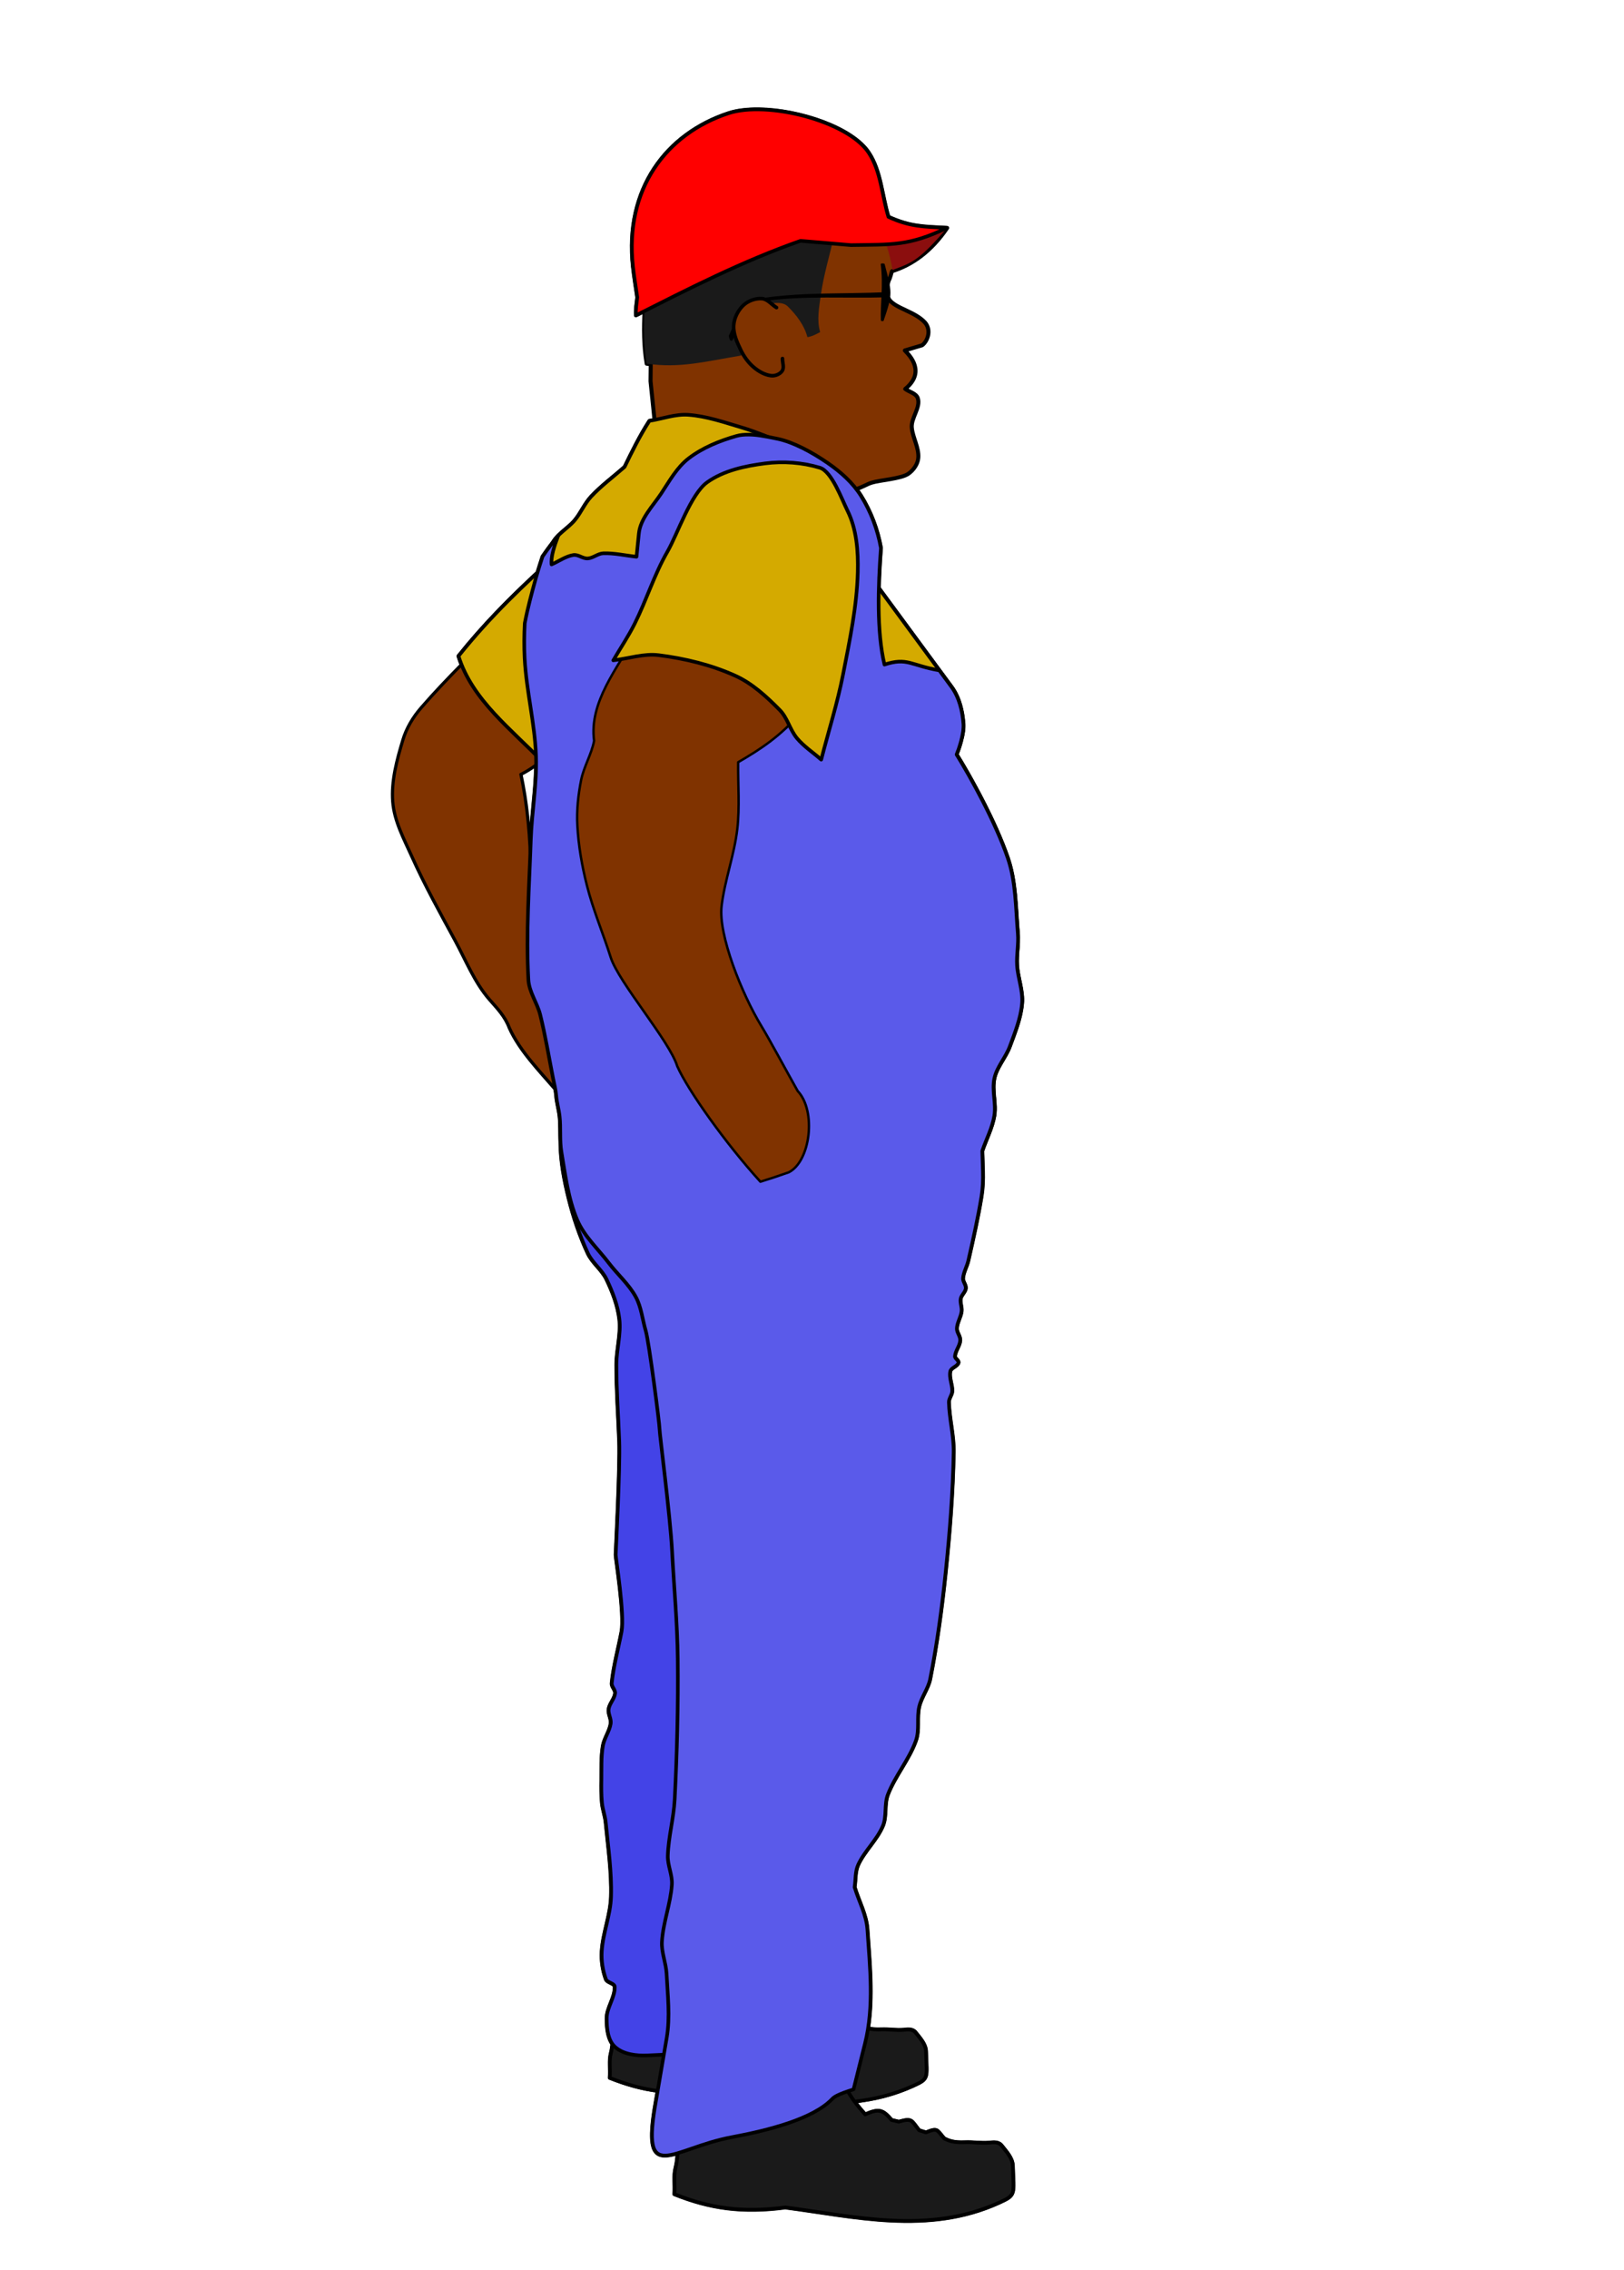 <?xml version="1.0" encoding="UTF-8"?>
<svg version="1.1" viewBox="0 0 572.5 799.98" xmlns="http://www.w3.org/2000/svg">
<g transform="translate(-1014.6 -656.25)">
<g transform="matrix(1 0 .026 1 -13.88 0)">
<g transform="matrix(-1 0 -.052 1 874.36 0)">
<path d="m-439.69 694.81c-14.355 0.189-33.078 6.476-39.121 15.232-4.516 6.543-5.036 15.081-7.55 22.623-7.658 3.495-12.518 3.462-20.696 3.881 0.068 0.033 0.13 0.06 0.198 0.092-0.112-0.019-0.204-0.033-0.317-0.053 5.393 8.225 11.885 12.982 19.059 15.245 0.357 1.027 0.467 2.179 1.043 3.26 0.435 1.798 0.918 2.581 0.819 3.655-0.103 1.119-0.197 1.328-1.11 3.014-2.226 3.164-9.213 4.205-12.907 8.201-2.509 2.929-0.787 6.82 0.87 7.963l6.032 1.808c-2.059 2.054-7.501 7.737-0.495 13.568-1.508 1.106-3.924 1.556-4.527 3.326-1.119 3.284 2.3 6.96 1.855 10.401-0.465 3.592-2.73 6.941-2.561 10.559 0.101 2.162 1.553 4.323 3.313 5.583 2.56 1.833 9.893 2.221 12.896 3.168 1.767 0.557 3.604 1.803 5.398 2.217-0.632 0.79-1.232 1.609-1.782 2.455-3.598 5.536-6.149 11.878-7.471 18.346 0.222 4.529 0.375 9.333 0.37 14.149l-26.53 34.792c-0.174 0.228-0.34 0.45-0.502 0.686-2e-3 3e-3 2e-3 0.01 0 0.013-0.322 0.469-0.632 0.953-0.911 1.452-2e-3 3e-3 2e-3 0.01 0 0.013-0.278 0.499-0.542 1.007-0.779 1.531-2e-3 3e-3 2e-3 0.01 0 0.013-0.237 0.524-0.461 1.054-0.66 1.597-1e-3 4e-3 1e-3 9e-3 0 0.013-0.198 0.543-0.378 1.093-0.541 1.65-0.164 0.56-0.305 1.133-0.436 1.703-0.326 1.425-0.555 2.866-0.7 4.29-0.093 0.917-0.048 1.944 0.079 2.996 0.032 0.263 0.064 0.527 0.106 0.792 8.5e-4 4e-3 -8.4e-4 9e-3 0 0.013 0.041 0.261 0.096 0.519 0.145 0.779 0.497 2.645 1.356 5.176 1.782 6.283-0.944 1.463-2.039 3.206-3.22 5.161-0.394 0.652-0.789 1.324-1.201 2.019-0.414 0.699-0.84 1.414-1.267 2.151-0.851 1.468-1.72 3.002-2.6 4.593-1.322 2.389-2.653 4.888-3.946 7.431-0.861 1.693-1.702 3.4-2.508 5.108-0.404 0.858-0.791 1.707-1.175 2.561-0.765 1.7-1.493 3.392-2.151 5.042-0.329 0.825-0.641 1.637-0.937 2.442-0.968 2.628-1.646 5.337-2.151 8.091-0.101 0.551-0.189 1.096-0.277 1.65-0.089 0.558-0.173 1.115-0.251 1.676-0.077 0.557-0.156 1.104-0.224 1.663-0.545 4.477-0.821 9.006-1.32 13.463-0.026 0.231-0.049 0.468-0.066 0.7-0.018 0.232-0.029 0.454-0.04 0.686-0.103 2.324 0.141 4.663 0.185 6.995 9e-3 0.466 0.011 0.921 0 1.386-0.011 0.469-0.039 0.931-0.079 1.399-0.049 0.57-0.119 1.136-0.211 1.703-0.183 1.135-0.436 2.265-0.7 3.392-0.264 1.127-0.544 2.252-0.766 3.379-0.111 0.564-0.2 1.137-0.277 1.703-0.038 0.283-0.078 0.561-0.106 0.845-0.054 0.567-0.081 1.133-0.079 1.703 8.5e-4 0.285 8e-3 0.572 0.026 0.858 0.041 0.648 0.111 1.285 0.198 1.927 4.2e-4 0-4.3e-4 0.01 0 0.013 0.434 3.207 1.389 6.343 2.442 9.437 1e-3 0-1e-3 0.01 0 0.013 0.42 1.235 0.858 2.472 1.28 3.696 0.334 0.968 0.772 1.898 1.254 2.811 1.083 2.057 2.385 4.021 3.22 6.151 0.093 0.236 0.184 0.472 0.264 0.713 0.162 0.485 0.296 0.972 0.396 1.478 0.161 0.814 0.229 1.642 0.238 2.468 3e-3 0.276-4e-3 0.542-0.013 0.818-9e-3 0.281-0.021 0.55-0.04 0.832-0.019 0.277-0.04 0.554-0.066 0.832-0.257 2.782-0.81 5.585-0.422 8.329 0.302 2.141 0.961 4.202 1.703 6.243 0.371 1.021 0.754 2.031 1.135 3.049 1e-3 0-1e-3 0.01 0 0.013 0.189 0.505 0.388 1.01 0.568 1.518 1e-3 0-1e-3 0.01 0 0.013 0.18 0.507 0.353 1.02 0.515 1.531l-0.409 7.101c-0.171 2.968-0.139 5.977 0.264 8.922 1.039 7.586 2.549 15.102 4.052 22.61 0.42 2.099 1.575 4.054 1.716 6.19 0.083 1.258-1.179 2.373-1.069 3.63 0.116 1.327 1.495 2.3 1.703 3.616 0.234 1.484-0.575 2.993-0.422 4.488 0.209 2.039 1.449 3.917 1.492 5.966 0.031 1.488-1.344 2.79-1.28 4.277 0.083 1.931 1.599 3.613 1.703 5.543 0.048 0.891-1.522 1.491-1.28 2.349 0.369 1.309 2.528 1.647 2.785 2.983 0.446 2.32-0.904 4.673-0.858 7.035 0.026 1.329 1.135 2.514 1.069 3.841-0.295 5.94-2.095 11.766-2.138 17.713-0.102 14.02 0.618 28.047 1.703 42.025 0.98 12.634 2.356 25.258 4.488 37.749 0.587 3.44 2.927 6.402 3.63 9.82 0.804 3.91-0.408 8.155 0.845 11.945 2.217 6.705 6.983 12.352 9.384 18.993 1.268 3.507 0.116 7.621 1.492 11.087 1.966 4.953 6.197 8.763 8.329 13.648 1.062 2.433 0.713 5.262 1.069 7.893-1.637 4.98-4.424 9.721-4.91 14.941-1.072 11.517-2.625 23.359-1.135 34.792-1.123 0.308-2.542 0.486-4.699 0.396-2.629-0.109-5.272 0.363-7.893 0.132-1.46-0.129-3.112-0.399-4.237 0.99-1.602 1.979-3.66 4.084-3.801 6.626-0.531 9.569-1.399 9.535 4.224 12.117 6.756 3.103 13.641 4.763 20.551 5.504-1.138 1.505-2.454 3.05-3.933 4.633-4.877-2.241-6.223-1.575-9.345 1.953-0.855 0.201-1.719 0.406-2.574 0.607-4.822-1.407-4.343-0.393-7.233 3.022-0.804 0.251-1.611 0.501-2.415 0.752-4.246-1.715-3.726-0.918-6.481 2.112-1.687 0.841-3.341 1.528-7.391 1.359-2.814-0.117-5.642 0.393-8.447 0.145-1.563-0.138-3.323-0.431-4.527 1.056-1.715 2.118-3.927 4.367-4.078 7.088-0.569 10.244-1.49 10.21 4.527 12.974 24.76 11.373 50.972 4.807 75.273 1.663 14.981 1.977 26.479 0.394 39.214-4.672-0.191-3.317 0.533-6.402-0.172-9.358-0.346-1.453-0.507-3.221-0.568-5.068 7.973 2.35 11.064 0.647 8.104-18.452l-0.515-3.564c5.729-0.758 11.232-2.286 17-4.58-0.178-3.098 0.487-5.976-0.172-8.738-0.222-0.932-0.363-2.002-0.449-3.141 1.801-2.407 2.165-5.952 2.257-8.988 0.115-3.793-2.736-7.309-2.561-11.1 0.065-1.41 2.695-1.457 3.207-2.772 1.206-3.093 1.825-6.489 1.703-9.807-0.238-6.462-2.741-12.738-2.772-19.204-0.041-8.788 1.491-17.517 2.561-26.239 0.283-2.312 1.199-4.513 1.492-6.824 0.349-2.755 0.393-5.552 0.422-8.328 0.042-3.911 0.336-7.848-0.211-11.721-0.387-2.739-2.201-5.15-2.561-7.893-0.225-1.715 1.064-3.403 0.858-5.121-0.236-1.967-1.955-3.584-2.138-5.557-0.119-1.276 1.381-2.338 1.28-3.616-0.479-6.107-1.987-12.091-2.983-18.135s2.772-26.031 2.772-27.097c0-1.067-0.78-30.856-0.211-39.887 0.569-9.031 1.479-18.051 1.703-27.097 0.132-5.336-1.383-10.712-0.634-15.997 0.698-4.921 2.658-9.646 4.897-14.083 1.717-3.403 5.153-5.754 6.837-9.173 3.052-6.197 5.426-12.739 7.246-19.402 1.75-6.405 3.177-12.991 3.418-19.627l0.013-0.29c0.197-2.983 0.111-6.003 0.528-8.962 0.36-2.553 1.145-4.935 1.373-7.18 0.086-0.848 0.243-1.686 0.422-2.521 5.945-6.677 12.883-13.608 16.644-21.527 1.65-4.142 4.563-6.995 7.233-9.965 5.431-6.041 8.654-13.754 12.671-20.815 5.54-9.739 11.187-19.446 15.997-29.565 2.951-6.208 6.529-12.472 7.233-19.31 0.749-7.272-1.069-14.664-3.009-21.712-1.122-4.078-3.311-7.928-6.032-11.166-4.425-5.268-9.114-10.312-13.872-15.284 0.438-1.019 0.846-2.05 1.201-3.115-8.412-10.892-17.422-20.211-27.071-29.407-0.491-1.781-1.1-3.836-1.65-5.662-1.122-1.719-2.309-3.392-3.537-5.042-0.465-0.829-1.06-1.578-1.716-2.27-0.038-0.049-0.081-0.096-0.119-0.145 5e-3 0.013 8e-3 0.026 0.013 0.04-1.796-1.861-4.064-3.381-5.689-5.398-2.09-2.596-3.301-5.862-5.543-8.329-3.488-3.837-7.683-6.969-11.523-10.454-2.441-5.288-5.011-10.868-8.315-16.208-0.595-0.093-1.188-0.208-1.782-0.33l1.755-13.634 0.092-6.019c0.471-0.055 0.944-0.103 1.425-0.172 1.239-6.297 1.373-12.523 1.241-18.571 0.994 0.508 1.995 1.027 2.983 1.531 0.188-2.112-0.112-4.224-0.304-6.335 0.603-3.62 1.317-7.226 1.808-10.863 3.69-27.325-10.512-46.778-32.284-54.01-2.961-0.983-6.632-1.399-10.651-1.346zm72.515 230.86c1.719 1.269 3.515 2.421 5.412 3.392-2.366 9.828-3.536 19.537-4.158 29.473-0.032-2.121-0.062-4.243-0.079-6.362-0.072-8.842-1.349-17.675-1.175-26.503z" fill="#803300" stroke="#000" stroke-linecap="round" stroke-linejoin="round" stroke-width="1.412"/>
<path d="m-507.17 736.58c9.558 11.336 11.669 12.097 18.86 14.807 0 0 1.534-8.097 4.203-12.877-5.118-0.583-8.876 0.525-23.063-1.93z" fill="#8b0e0e"/>
<path d="m-458.47 1346.6c-0.511 4.649-3.483 9.865-8.88 15.641-4.557-2.094-5.822-1.465-8.739 1.832-0.799 0.188-1.597 0.376-2.396 0.564-4.506-1.314-4.065-0.372-6.766 2.818-0.752 0.235-1.504 0.47-2.255 0.705-3.967-1.602-3.487-0.857-6.061 1.973-1.576 0.786-3.122 1.426-6.907 1.268-2.629-0.109-5.272 0.372-7.893 0.141-1.46-0.129-3.104-0.403-4.229 0.986-1.602 1.979-3.664 4.081-3.806 6.623-0.531 9.569-1.394 9.536 4.229 12.118 23.136 10.624 47.627 4.487 70.334 1.55 13.998 1.846 24.747 0.365 36.647-4.368-0.178-3.098 0.495-5.975-0.163-8.737-0.879-3.688-0.503-9.547-0.33-13.174" fill="#1a1a1a" stroke="#000" stroke-linecap="round" stroke-linejoin="round" stroke-width="1.267"/>
<path d="m-486.06 1384.6c-0.546 4.976-3.728 10.561-9.503 16.744-4.877-2.241-6.231-1.568-9.352 1.961-0.855 0.201-1.71 0.402-2.564 0.603-4.822-1.407-4.351-0.398-7.24 3.017-0.804 0.251-1.609 0.503-2.413 0.754-4.246-1.715-3.732-0.918-6.486 2.112-1.687 0.841-3.341 1.526-7.391 1.358-2.814-0.117-5.642 0.399-8.447 0.151-1.563-0.138-3.321-0.431-4.525 1.056-1.715 2.118-3.922 4.369-4.073 7.09-0.569 10.244-1.492 10.209 4.525 12.973 24.76 11.373 50.971 4.803 75.271 1.659 14.981 1.977 26.485 0.39 39.22-4.676-0.191-3.317 0.53-6.397-0.175-9.353-0.941-3.948-0.538-10.221-0.353-14.104" fill="#1a1a1a" stroke="#000" stroke-linecap="round" stroke-linejoin="round" stroke-width="1.267"/>
<path d="m-467.35 739.45c1.358 6.838 3.265 13.59 4.073 20.515 0.507 4.345 1.298 9.145-0.066 13.302 0 0 2.624 1.591 4.441 1.782 1.184-4.187 4.107-7.842 7.24-10.861 1.257-1.211 3.407-1.343 5.129-1.056 2.984 0.497 6.91 0.713 8.447 3.319 2.588 4.385 1.609 10.056 2.413 15.084 13.135 2.223 21.546 4.525 33.186 2.866 1.643-8.353 1.343-16.587 1.056-24.437l-19.911-11.313-37.259-13.123-5.732 0.603" fill="#1a1a1a"/>
<path d="m-486.06 759.21c14.179 0.654 28.485-0.041 42.538 1.961 3.245 0.462 6.075 2.869 8.296 5.28 2.057 2.233 2.715 5.43 4.073 8.146-0.331 1.482-0.777 2.278-1.508 1.358-1.006-2.765-1.131-6.038-3.017-8.296-2.146-2.569-5.128-4.995-8.447-5.43-13.915-1.828-28.057-0.804-42.086-1.207"/>
<path d="m-447.74 764.64c1.76-1.056 3.231-3.036 5.279-3.168 2.302-0.148 4.842 0.795 6.486 2.413 1.845 1.816 3.093 4.502 3.168 7.09 0.087 3.004-1.36 5.915-2.715 8.598-1.147 2.271-2.721 4.405-4.676 6.034-1.762 1.468-3.911 2.712-6.185 3.017-1.407 0.189-3.148-0.469-3.922-1.659-0.795-1.223 0-2.916 0-4.375" fill="#803300" stroke="#000" stroke-linecap="round" stroke-linejoin="round" stroke-width="1.267"/>
<path d="m-485.42 749.2c-2.903 10.087-3.292 10.332-0.18 20.114 0.282 0.184 0.931 0.179 0.962-0.285 0.359-5.382-0.57-12.369 0.551-19.62 0.068-0.44-0.897-0.374-1.333-0.209z"/>
<path d="m-507.06 736.55c13.221 6.463 19.388 5.837 33.676 6.072 5.933-0.503 11.866-1.006 17.8-1.508 20.453 7.227 39.433 17.124 57.321 26.247 0.188-2.112-0.11-4.224-0.302-6.335 0.603-3.62 1.319-7.224 1.81-10.861 3.69-27.325-10.508-46.77-32.281-54.002-13.534-4.495-42.043 2.671-49.779 13.878-4.516 6.543-5.028 15.084-7.542 22.627-7.658 3.495-12.525 3.466-20.703 3.884z" fill="#f00" stroke="#000" stroke-linecap="round" stroke-linejoin="round" stroke-width="1.267"/>
<path d="m-358.14 871.74c10.66 11.364 21.958 22.161 31.979 34.091 2.72 3.239 4.911 7.085 6.034 11.162 1.94 7.048 3.765 14.45 3.017 21.722-0.704 6.838-4.29 13.1-7.24 19.308-4.81 10.119-10.45 19.827-15.989 29.565-4.017 7.061-7.24 14.775-12.671 20.816-2.67 2.97-5.59 5.814-7.24 9.956-4.139 8.714-12.128 16.233-18.403 23.532 0.302-6.335 0.603-12.671 0.905-19.006 2.715-6.134 5.43-12.269 8.146-18.403 0.905-1.71 1.81-3.419 2.715-5.129 0.516-25.653-0.322-47.65 5.129-70.293-7.796-3.991-13.954-11.072-19.61-16.593" fill="#803300" stroke="#000" stroke-linecap="round" stroke-linejoin="round" stroke-width=".845"/>
<path d="m-380.46 915.49 10.861 9.352c11.224-11.418 25.609-21.919 30.772-37.409-10.761-13.934-22.483-25.279-35.298-37.108" fill="#d4aa00" stroke="#000" stroke-linecap="round" stroke-linejoin="round" stroke-width="1.267"/>
<path d="m-484.85 861.48-28.057 36.806c-2.776 3.642-4.064 8.416-4.525 12.973-0.372 3.669 1.431 9.094 2.112 10.861-5.035 7.801-14.264 23.632-19.006 36.504-3.098 8.408-3.226 17.643-4.224 26.549-0.414 3.698 0.316 7.455 0 11.162-0.39 4.563-2.401 9.005-2.112 13.576 0.327 5.185 2.228 10.173 3.922 15.084 1.335 3.871 4.335 7.145 5.129 11.162 0.858 4.342-0.92 8.892-0.302 13.274 0.605 4.283 2.615 8.246 3.922 12.369l39.22-1.508 6.637-195.19" fill="#d4aa00" stroke="#000" stroke-linecap="round" stroke-linejoin="round" stroke-width="1.267"/>
<path d="m-451.76 812.45c5.049-1.849 9.988-4.031 15.146-5.546 6.239-1.833 12.5-4.014 18.986-4.48 4.594-0.33 9.102 1.422 13.653 2.133 3.304 5.34 5.879 10.924 8.32 16.213 3.84 3.484 8.032 6.616 11.52 10.453 2.242 2.466 3.456 5.724 5.546 8.32 2.334 2.899 6.001 4.784 7.68 8.106 1.868 3.697 1.707 8.106 2.56 12.16-9.315-0.213-18.63-0.427-27.946-0.64-2.915-1.138-5.831-2.276-8.746-3.413-4.978-8.96-9.955-17.919-14.933-26.879-10.24-3.129-20.479-6.258-30.719-9.386-0.356-2.347-0.711-4.693-1.067-7.04z" fill="#d4aa00" stroke="#000" stroke-linecap="round" stroke-linejoin="round" stroke-width="1.267"/>
<path d="m-378.8 1047.1-0.427 11.733c-0.241 6.636-1.663 13.221-3.413 19.626-1.821 6.663-4.201 13.216-7.253 19.413-1.684 3.419-5.109 5.77-6.826 9.173-2.239 4.437-4.208 9.159-4.907 14.08-0.75 5.285 0.772 10.664 0.64 15.999-0.224 9.046-1.138 18.062-1.707 27.092s0.213 38.825 0.213 39.892-3.769 21.048-2.773 27.092c0.996 6.044 2.508 12.026 2.987 18.133 0.1 1.278-1.399 2.35-1.28 3.627 0.183 1.972 1.897 3.58 2.133 5.546 0.206 1.718-1.078 3.404-0.853 5.12 0.36 2.743 2.173 5.154 2.56 7.893 0.547 3.873 0.255 7.822 0.213 11.733-0.029 2.777-0.077 5.565-0.427 8.32-0.293 2.311-1.21 4.514-1.493 6.827-1.069 8.723-2.601 17.451-2.56 26.239 0.03 6.466 2.536 12.738 2.773 19.199 0.122 3.318-0.501 6.72-1.707 9.813-0.513 1.315-3.135 1.363-3.2 2.773-0.175 3.791 2.675 7.3 2.56 11.093-0.106 3.507-0.572 7.703-3.2 10.026-2.972 2.627-7.557 3.164-11.52 2.987l-28.586-1.28-20.906-1.493-8.106-2.773 4.693-268.79z" fill="#4343e7" stroke="#000" stroke-linecap="round" stroke-linejoin="round" stroke-width="1.267"/>
<path d="m-439.11 809.4c-2.46 0.022-4.973 0.369-10.322 1.505-5.349 1.136-11.903 4.501-17.898 8.579-4.574 3.111-8.93 6.884-11.945 11.523-3.598 5.536-6.149 11.878-7.471 18.346 0.664 13.551 0.733 29.53-2.323 41.088-8.019-2.641-9.215 0.275-19.402 2.033l-4.435 5.821c-2.776 3.642-4.066 8.405-4.527 12.961-0.372 3.669 1.431 9.096 2.112 10.863-5.035 7.801-14.264 23.635-19.006 36.508-3.098 8.408-3.226 17.638-4.224 26.543-0.414 3.698 0.316 7.459 0 11.166-0.39 4.563-2.401 9.011-2.112 13.582 0.327 5.185 2.226 10.175 3.92 15.086 1.335 3.871 4.341 7.136 5.134 11.153 0.858 4.342-0.922 8.896-0.304 13.278 0.605 4.283 2.613 8.244 3.92 12.367l-0.409 7.108c-0.171 2.968-0.139 5.97 0.264 8.916 1.039 7.586 2.549 15.102 4.052 22.61 0.42 2.099 1.575 4.054 1.716 6.19 0.083 1.259-1.179 2.373-1.069 3.63 0.116 1.327 1.495 2.3 1.703 3.616 0.234 1.484-0.575 2.993-0.422 4.488 0.209 2.039 1.449 3.917 1.492 5.966 0.031 1.488-1.344 2.79-1.28 4.277 0.083 1.931 1.599 3.613 1.703 5.543 0.048 0.891-1.522 1.491-1.28 2.349 0.369 1.309 2.528 1.647 2.785 2.983 0.446 2.32-0.904 4.673-0.858 7.035 0.026 1.329 1.135 2.514 1.069 3.841-0.295 5.94-2.095 11.766-2.138 17.713-0.102 14.02 0.618 28.047 1.703 42.025 0.98 12.634 2.356 25.258 4.488 37.749 0.587 3.44 2.927 6.402 3.63 9.82 0.804 3.91-0.408 8.155 0.845 11.945 2.217 6.705 6.983 12.352 9.384 18.993 1.268 3.507 0.115 7.621 1.492 11.087 1.966 4.953 6.197 8.763 8.329 13.648 1.062 2.433 0.713 5.262 1.069 7.893-1.637 4.98-4.424 9.721-4.91 14.941-1.238 13.309-3.128 27.054-0.211 40.098l3.627 16.221c5.714 1.853 6.787 2.674 7.468 3.408 6.544 7.052 22.238 11.054 34.979 13.436 21.213 3.967 31.806 17.586 27.098-12.792l-3.205-22.187c-1.078-7.462 0.066-15.092 0.634-22.61 0.288-3.814 2.056-7.489 1.927-11.311-0.227-6.753-2.698-13.298-2.983-20.049-0.146-3.458 1.727-6.781 1.703-10.242-0.047-6.643-1.751-13.197-1.914-19.838-0.405-16.494-0.391-33.008 0.211-49.496 0.463-12.688 1.989-25.316 2.983-37.973s5.543-41.601 5.543-43.094 4.492-30.573 5.768-34.555c1.276-3.982 1.754-8.315 3.828-11.945 2.557-4.476 6.631-7.896 9.82-11.945 3.926-4.985 8.903-9.373 11.523-15.152 3.396-7.491 4.597-15.818 6.177-23.89 0.813-4.153 0.386-8.467 0.977-12.658 0.36-2.553 1.145-4.935 1.373-7.18 0.213-2.095 0.82-4.135 1.28-6.19 1.673-7.474 3.083-15.016 5.121-22.398 1.167-4.228 4.14-7.995 4.488-12.367 1.303-16.375 0.556-32.858 0.422-49.285-0.08-9.819-1.657-19.632-1.069-29.433 0.697-11.614 4.008-22.955 4.91-34.555 0.318-4.088 0.391-8.205 0.277-12.315-0.882-5.35-2.179-10.631-3.498-15.891-0.514-2.05-1.399-5.07-2.165-7.616-1.673-2.563-3.495-5.03-5.372-7.457 1.393 3.908 2.478 7.592 2.112 10.242-2.514-1.106-4.84-2.861-7.55-3.313-1.732-0.289-3.368 1.301-5.121 1.201-1.905-0.109-3.531-1.741-5.438-1.808-3.94-0.138-7.838 0.799-11.76 1.201l-0.607-8.144c-0.395-5.339-4.662-9.659-7.537-14.176-2.775-4.361-5.28-9.191-9.358-12.367-4.826-3.76-10.711-6.164-16.591-7.853-1.414-0.406-2.866-0.502-4.342-0.488z" fill="#5a5aea" stroke="#000" stroke-linecap="round" stroke-linejoin="round" stroke-width="1.267"/>
<path d="m-459.81 907.64c6.794 7.926 13.182 12.351 21.42 17.196-0.101 7.844-0.999 15.718-0.302 23.532 0.818 9.156 3.965 18 4.827 27.152 0.953 10.114-7.899 30.878-15.087 42.236-3.113 4.919-9.59 16.431-13.423 22.928-6.844 7.062-5.17 24.754 2.372 28.66 3.666 1.302 6.964 2.402 9.928 3.32 12.602-13.46 26.473-32.314 30.386-40.729 2.916-8.85 21.416-29.501 24.44-38.314 2.91-8.485 6.638-16.702 9.051-25.342 1.925-6.896 3.342-13.982 3.922-21.118 0.433-5.321-2e-3 -10.728-0.905-15.99-0.818-4.766-3.438-9.106-4.224-13.878 2.187-13.684-7.665-25.649-13.274-36.504-28.798-2.561-47.384 7.813-59.131 26.85z" fill="#803300" stroke="#000" stroke-linecap="round" stroke-linejoin="round" stroke-width=".845"/>
<path d="m-478.81 857.86c0 12.05 2.216 24.02 4.224 35.901 1.719 10.175 4.626 20.113 6.939 30.169 2.916-2.514 6.235-4.626 8.749-7.542 2.568-2.979 3.535-7.193 6.335-9.956 4.754-4.689 9.895-9.34 15.989-12.068 8.55-3.826 17.858-6.071 27.152-7.24 5.322-0.67 10.66 1.207 15.989 1.81-2.413-4.324-5.125-8.495-7.24-12.973-3.926-8.31-6.432-17.289-10.861-25.342-3.364-6.116-7.723-20.35-13.381-24.437-5.749-4.152-13.18-5.724-20.213-6.637-6.402-0.831-13.12-0.33-19.308 1.508-4.305 1.279-8.061 11.11-10.151 15.084-3.433 6.529-4.224 14.345-4.224 21.722z" fill="#d4aa00" stroke="#000" stroke-linecap="round" stroke-linejoin="round" stroke-width="1.267"/>
</g>
</g>
</g>
</svg>
